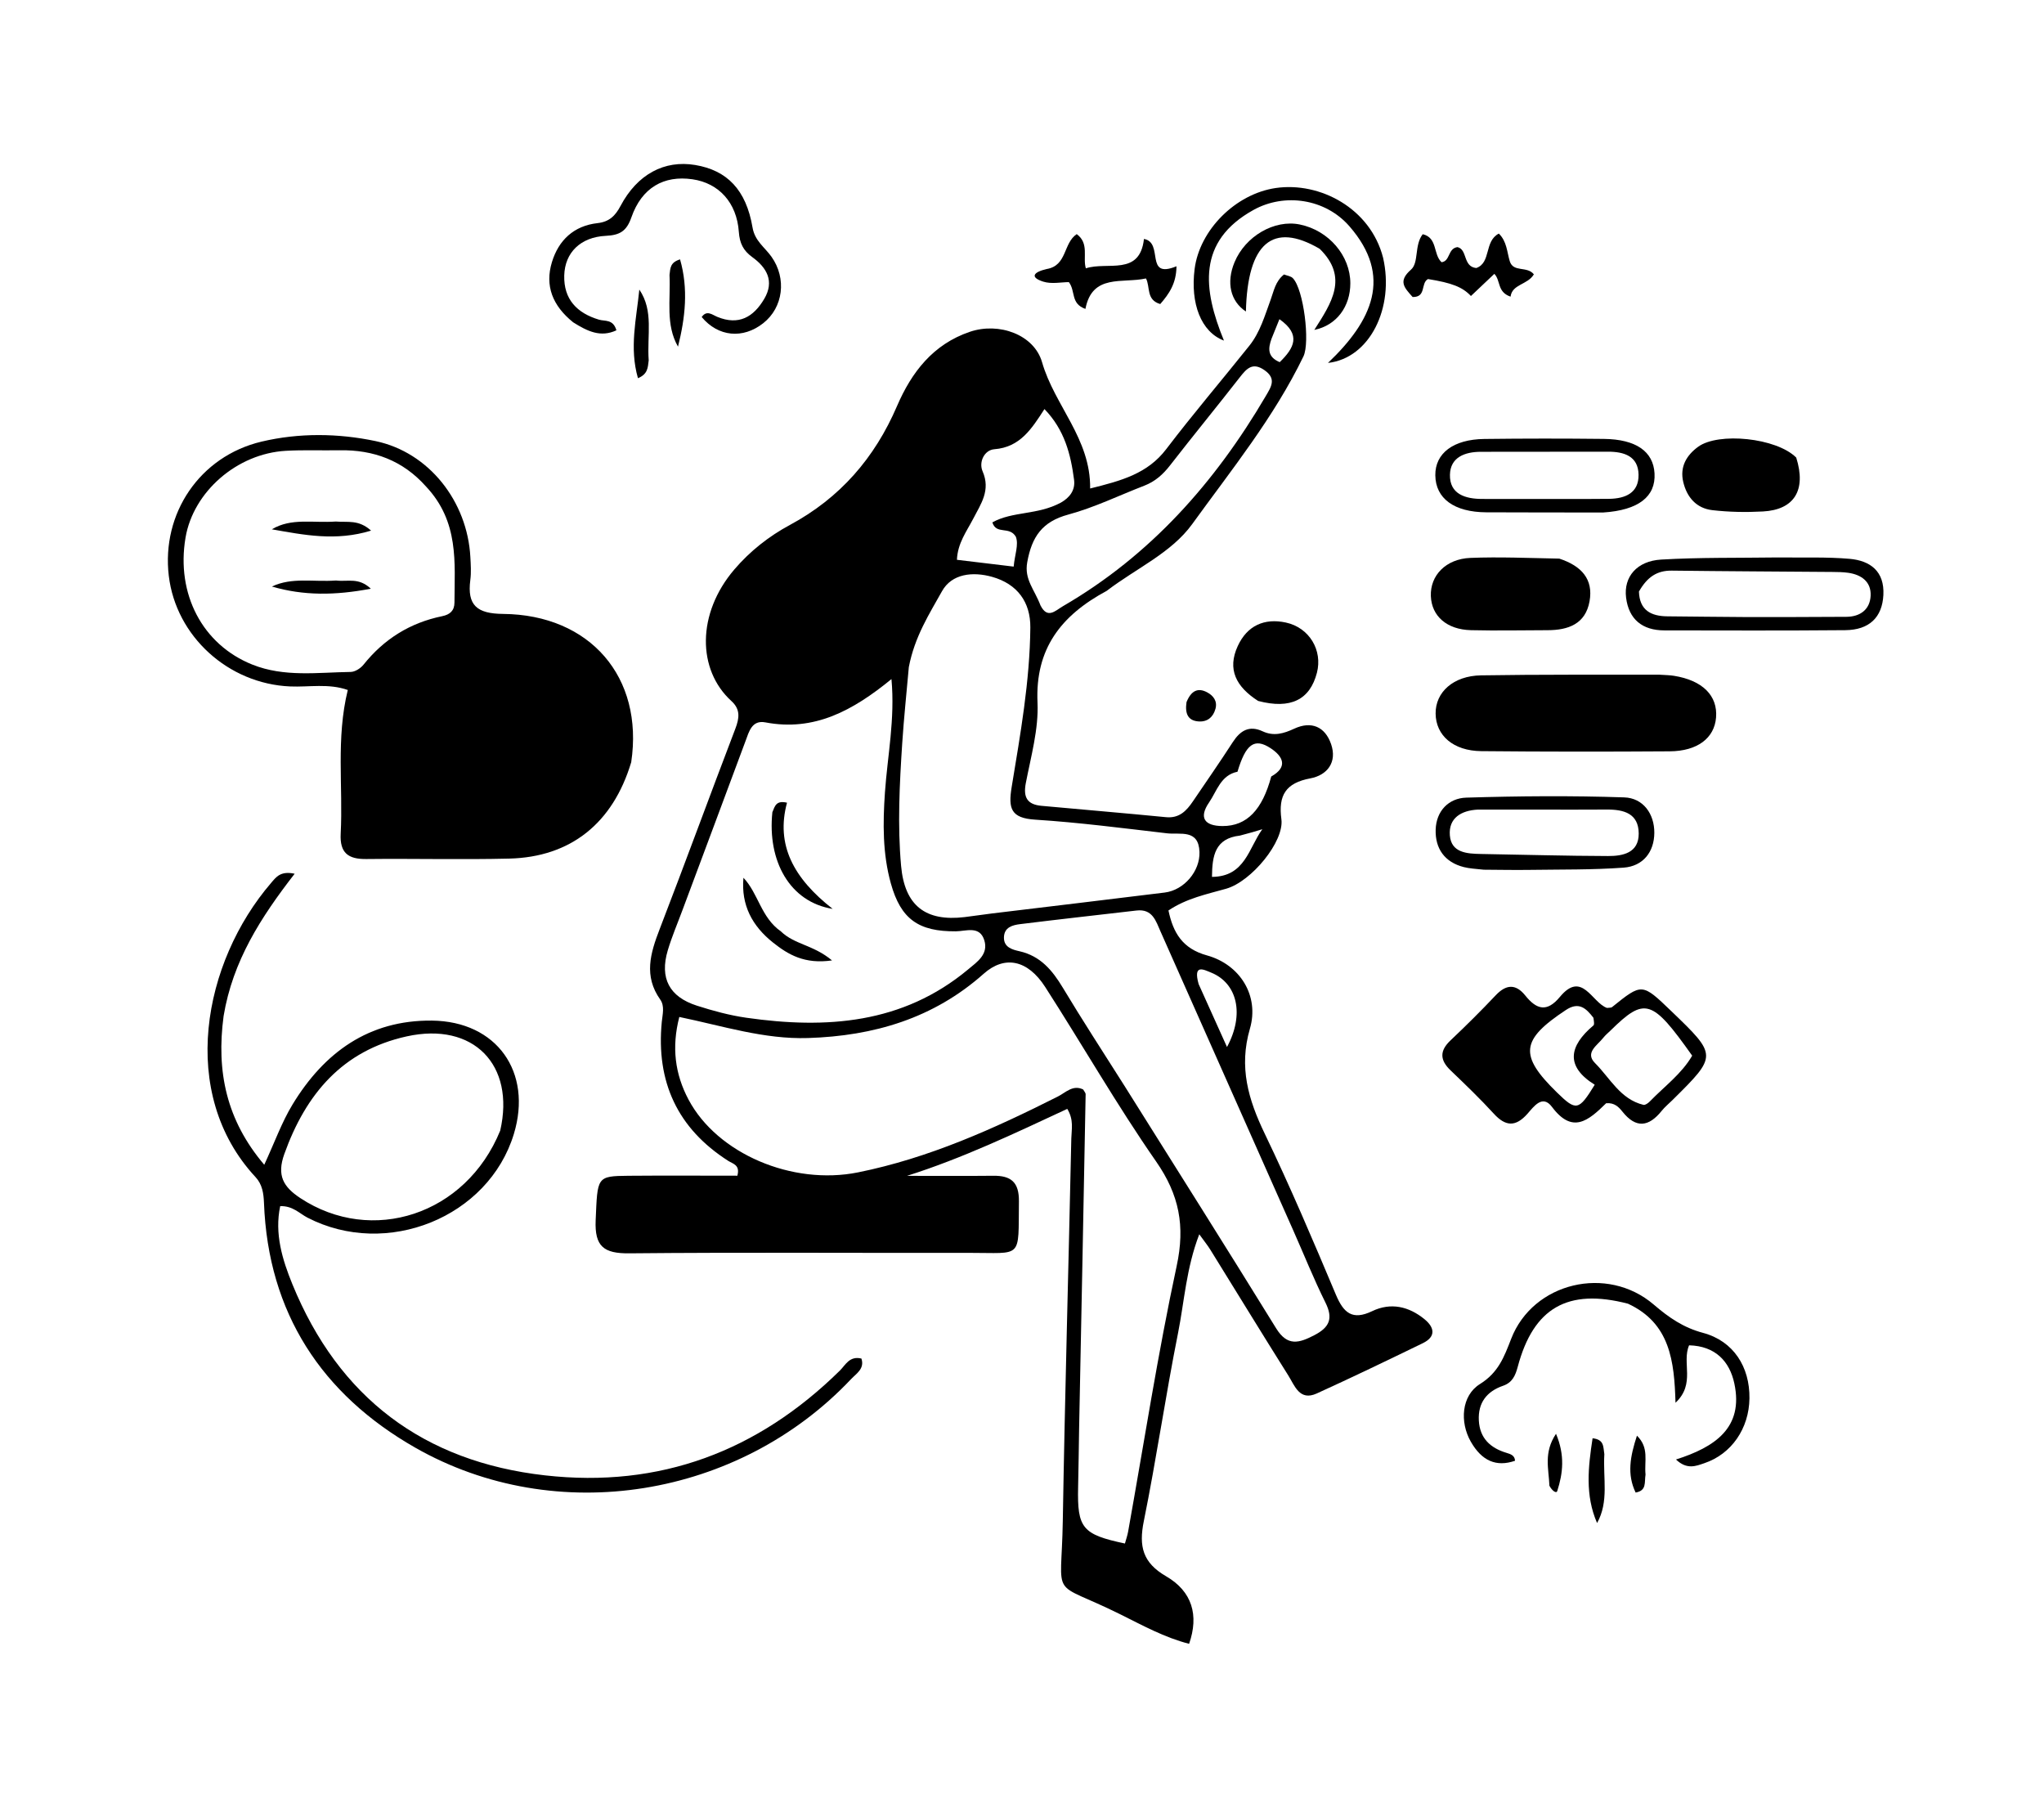 <?xml version="1.0" encoding="UTF-8"?>
<svg xmlns="http://www.w3.org/2000/svg" xmlns:xlink="http://www.w3.org/1999/xlink" version="1.1" id="Layer_1" x="0px" y="0px" width="100%" viewBox="0 0 400 352" xml:space="preserve">
<path fill="#000000" opacity="1" stroke="none" d=" M216.571,115.612   C207.614,120.431 202.565,126.951 203.035,137.468   C203.269,142.682 201.751,148.008 200.745,153.229   C200.205,156.03 201.044,157.415 203.799,157.669   C211.925,158.418 220.058,159.096 228.179,159.891   C230.773,160.144 232.179,158.663 233.438,156.809   C236.056,152.953 238.718,149.124 241.249,145.211   C242.714,142.947 244.466,141.872 247.095,143.093   C249.276,144.106 251.209,143.535 253.282,142.574   C256.634,141.022 259.309,142.191 260.485,145.586   C261.716,149.145 259.737,151.677 256.429,152.297   C251.619,153.198 250.134,155.6 250.762,160.302   C251.341,164.638 244.912,172.485 239.945,173.894   C236.13,174.976 232.227,175.757 228.661,178.146   C229.582,182.514 231.395,185.61 236.195,186.938   C242.668,188.73 246.478,194.831 244.601,201.279   C242.407,208.814 244.289,215.145 247.497,221.812   C252.476,232.157 256.972,242.742 261.429,253.328   C262.94,256.917 264.666,258.395 268.528,256.545   C272.186,254.792 275.724,255.621 278.793,258.144   C280.748,259.751 281.026,261.554 278.441,262.81   C271.552,266.158 264.648,269.483 257.677,272.655   C254.306,274.189 253.358,271.106 252.109,269.124   C246.964,260.953 241.933,252.71 236.843,244.504   C236.336,243.686 235.723,242.935 234.691,241.505   C232.128,248.178 231.771,254.647 230.53,260.866   C228.091,273.088 226.307,285.442 223.834,297.656   C222.842,302.553 223.608,305.756 228.19,308.414   C233.299,311.378 234.653,316.032 232.702,321.637   C227.923,320.419 223.58,318.02 219.208,315.851   C205.218,308.912 207.717,313.587 207.982,297.644   C208.398,272.684 209.115,247.729 209.65,222.77   C209.688,221.008 210.183,219.136 208.86,216.968   C198.594,221.746 188.341,226.641 177.494,230.071   C183.125,230.071 188.756,230.114 194.386,230.055   C197.854,230.018 199.443,231.307 199.398,235.084   C199.261,246.49 200.211,245.119 189.616,245.14   C167.457,245.182 145.296,245.017 123.138,245.232   C118.178,245.28 116.344,243.911 116.569,238.742   C116.939,230.283 116.714,230.112 122.989,230.057   C130.124,229.996 137.26,230.043 144.297,230.043   C144.873,227.93 143.438,227.73 142.54,227.158   C132.558,220.791 128.376,211.646 129.506,199.962   C129.651,198.468 130.115,196.861 129.201,195.571   C125.943,190.975 127.27,186.518 129.079,181.831   C134.114,168.787 138.905,155.648 143.901,142.588   C144.702,140.495 144.918,138.793 143.139,137.173   C136.416,131.056 136.341,120.036 143.706,111.423   C146.778,107.829 150.486,104.918 154.58,102.714   C164.398,97.429 171.174,89.614 175.546,79.444   C178.391,72.826 182.607,67.356 189.804,64.918   C195.484,62.993 202.372,65.459 203.928,70.879   C206.368,79.371 213.463,85.825 213.335,95.58   C219.499,94.054 224.578,92.668 228.224,87.881   C233.467,80.996 239.094,74.405 244.495,67.639   C246.605,64.996 247.519,61.737 248.666,58.625   C249.292,56.927 249.561,55.077 251.269,53.705   C251.869,53.942 252.607,54.019 253.004,54.428   C255.122,56.609 256.4,66.997 255.077,69.733   C249.313,81.658 240.989,91.923 233.306,102.548   C229.234,108.179 222.403,111.165 216.571,115.612  M242.17,151.001   C238.887,151.661 238.141,154.784 236.609,157.011   C234.58,159.961 235.665,161.619 239.25,161.628   C244.045,161.64 247.036,158.401 248.775,151.934   C252.149,150.036 251.034,147.971 248.674,146.412   C245.438,144.274 243.765,145.665 242.17,151.001  M211.177,279.499   C211.113,283.33 211.069,287.16 210.981,290.99   C210.799,299.003 211.795,300.24 220.142,302.011   C220.349,301.254 220.621,300.494 220.762,299.711   C223.879,282.357 226.566,264.911 230.274,247.685   C231.954,239.877 230.777,233.779 226.242,227.258   C218.551,216.198 211.836,204.463 204.541,193.121   C201.111,187.788 196.604,186.882 192.514,190.518   C182.682,199.259 171.021,202.7 158.115,203.106   C149.516,203.376 141.432,200.737 132.936,198.983   C131.415,204.879 132.07,210.138 134.756,215.18   C140.366,225.707 155.005,231.994 167.921,229.39   C181.767,226.599 194.496,220.862 207.014,214.554   C208.539,213.786 209.953,212.183 211.968,213.17   C212.162,213.533 212.459,213.828 212.453,214.116   C212.054,235.578 211.63,257.04 211.177,279.499  M133.585,177.996   C132.605,180.647 131.482,183.256 130.677,185.96   C129.065,191.377 130.966,195.04 136.381,196.774   C139.538,197.785 142.784,198.669 146.058,199.136   C161.674,201.366 176.645,200.358 189.465,189.674   C191.244,188.191 193.471,186.712 192.622,183.974   C191.718,181.061 189.055,182.211 187.057,182.226   C179.78,182.279 176.292,179.882 174.335,172.855   C172.711,167.026 172.761,161.071 173.179,155.041   C173.675,147.883 175.174,140.743 174.454,132.873   C166.889,139.059 159.334,143.163 149.787,141.345   C147.134,140.84 146.583,143.149 145.885,145.023   C141.882,155.774 137.881,166.526 133.585,177.996  M177.852,130.534   C177.414,135.506 176.885,140.472 176.559,145.451   C176.037,153.432 175.624,161.437 176.338,169.416   C177.035,177.201 181.119,180.358 188.765,179.443   C190.583,179.225 192.393,178.94 194.211,178.72   C205.451,177.359 216.695,176.033 227.931,174.639   C231.722,174.169 234.865,170.451 234.731,166.69   C234.569,162.173 230.956,163.348 228.402,163.051   C219.802,162.053 211.203,160.928 202.57,160.377   C197.811,160.073 197.287,158.189 197.98,153.985   C199.682,143.654 201.534,133.314 201.631,122.785   C201.677,117.837 199.115,114.263 194.145,112.867   C190.377,111.81 186.267,112.229 184.34,115.686   C181.862,120.132 178.999,124.546 177.852,130.534  M220.066,212.48   C229.97,228.275 239.941,244.029 249.728,259.896   C251.947,263.494 254.216,262.804 257.225,261.24   C260.194,259.698 260.923,257.971 259.385,254.873   C257.093,250.258 255.175,245.458 253.082,240.744   C244.435,221.274 235.775,201.808 227.141,182.332   C226.19,180.187 225.548,177.791 222.407,178.157   C214.817,179.04 207.222,179.879 199.64,180.819   C198.162,181.002 196.528,181.42 196.467,183.381   C196.406,185.363 198.1,185.807 199.506,186.124   C203.609,187.053 205.941,189.852 207.991,193.262   C211.763,199.539 215.759,205.681 220.066,212.48  M203.618,118.456   C205.01,121.192 206.497,119.49 208.037,118.596   C225.152,108.655 237.777,94.398 247.695,77.508   C248.772,75.674 249.845,74.104 247.451,72.429   C245.097,70.783 243.931,72.148 242.581,73.878   C238.082,79.646 233.441,85.303 228.955,91.08   C227.582,92.849 226.027,94.221 223.946,95.025   C218.989,96.941 214.155,99.305 209.054,100.684   C203.935,102.068 201.915,105.037 201.022,110.03   C200.421,113.389 202.432,115.313 203.618,118.456  M207.606,98.346   C209.336,97.356 210.456,95.916 210.189,93.875   C209.538,88.894 208.334,84.108 204.393,80.041   C201.91,83.876 199.646,87.504 194.594,87.898   C192.622,88.052 191.503,90.411 192.289,92.218   C193.9,95.923 191.967,98.578 190.441,101.52   C189.165,103.98 187.399,106.285 187.267,109.532   C190.902,109.968 194.43,110.392 198.372,110.865   C198.566,108.565 199.405,106.553 198.786,105.003   C197.504,102.867 194.98,104.693 194.199,102.212   C198.177,99.999 203.005,100.816 207.606,98.346  M234.565,192.545   C236.368,196.547 238.172,200.548 240.117,204.862   C243.578,198.463 242.145,192.375 237.004,190.3   C235.587,189.728 233.438,188.53 234.565,192.545  M242.636,163.498   C237.796,164.049 237.211,167.385 237.178,171.575   C243.687,171.534 244.367,165.885 247.034,162.249   C245.799,162.628 244.564,163.007 242.636,163.498  M248.822,66.303   C248.171,68.14 247.976,69.829 250.434,70.86   C253.228,68.132 254.723,65.504 250.376,62.452   C249.896,63.629 249.473,64.666 248.822,66.303  z"></path>
<path fill="#000000" opacity="1" stroke="none" d=" M123.526,149.133   C119.934,161.107 111.646,167.702 99.657,167.996   C90.338,168.225 81.007,167.975 71.684,168.082   C68.147,168.123 66.475,166.903 66.671,163.13   C67.153,153.863 65.726,144.512 68.062,135.006   C64.308,133.683 60.502,134.469 56.794,134.313   C44.687,133.803 34.445,124.517 33.032,112.672   C31.58,100.503 39.058,89.286 51.179,86.41   C58.498,84.674 66.16,84.763 73.477,86.302   C83.992,88.514 91.455,98.138 92.047,108.981   C92.128,110.475 92.233,111.999 92.04,113.472   C91.388,118.452 93.353,120.076 98.448,120.122   C115.474,120.274 126.007,132.493 123.526,149.133  M83.352,95.174   C78.844,90.104 73.114,87.98 66.428,88.101   C62.934,88.164 59.43,88.01 55.944,88.207   C46.379,88.746 37.825,96.215 36.306,105.198   C34.438,116.243 39.634,126.135 49.373,130.034   C55.633,132.54 62.177,131.563 68.632,131.473   C69.488,131.461 70.573,130.761 71.141,130.05   C75.155,125.032 80.259,121.85 86.541,120.563   C88.043,120.256 88.932,119.497 88.937,117.887   C88.965,110.091 89.872,102.096 83.352,95.174  z"></path>
<path fill="#000000" opacity="1" stroke="none" d=" M43.758,198.801   C42.302,209.697 44.317,219.191 51.714,227.903   C53.747,223.508 55.135,219.591 57.247,216.113   C63.426,205.936 72.179,199.566 84.529,199.695   C97.209,199.827 104.249,209.762 100.557,221.887   C95.593,238.193 75.681,246.246 60.183,238.255   C58.598,237.438 57.31,235.924 54.834,235.996   C53.687,241.386 55.271,246.509 57.22,251.28   C66.276,273.444 82.907,286.005 106.668,288.678   C129.132,291.206 148.306,283.968 164.364,268.167   C165.45,267.098 166.232,265.254 168.575,265.82   C169.237,267.811 167.588,268.744 166.552,269.841   C144.641,293.049 108.849,299.001 81.233,283.239   C62.984,272.824 52.479,256.914 51.661,235.394   C51.588,233.494 51.334,231.743 50.004,230.312   C34.781,213.936 39.704,188.26 53.077,172.73   C54.011,171.646 54.883,170.346 57.663,170.96   C51.059,179.466 45.543,188.027 43.758,198.801  M97.89,221.219   C100.854,208.316 92.618,199.904 79.589,202.783   C67.008,205.562 59.848,214.059 55.639,225.801   C54.139,229.985 55.429,232.222 58.781,234.432   C72.72,243.62 91.147,237.766 97.89,221.219  z"></path>
<path fill="#000000" opacity="1" stroke="none" d=" M324.655,132.01   C325.939,132.087 326.775,132.102 327.592,132.232   C333.178,133.126 336.177,136.118 335.822,140.408   C335.49,144.416 332.193,146.971 326.74,147.008   C314.451,147.092 302.16,147.092 289.871,146.971   C284.411,146.917 280.989,143.915 280.943,139.625   C280.898,135.436 284.406,132.232 289.822,132.144   C301.278,131.958 312.739,132.033 324.655,132.01  z"></path>
<path fill="#000000" opacity="1" stroke="none" d=" M314.32,215.86   C310.78,219.352 307.698,221.899 303.712,216.579   C301.836,214.075 300.142,216.542 298.923,217.917   C296.618,220.516 294.657,220.453 292.333,217.912   C289.642,214.97 286.757,212.199 283.874,209.439   C281.758,207.413 281.693,205.611 283.87,203.555   C286.892,200.701 289.845,197.767 292.699,194.746   C294.754,192.571 296.631,192.472 298.5,194.799   C300.688,197.524 302.716,198.134 305.261,195.061   C309.604,189.818 311.505,196.163 314.474,197.215   C314.856,197.157 315.266,197.218 315.485,197.042   C321.336,192.332 321.332,192.328 327.059,197.835   C336.101,206.53 336.101,206.53 327.297,215.243   C326.588,215.945 325.801,216.585 325.18,217.358   C322.66,220.495 320.169,220.852 317.502,217.509   C316.796,216.624 315.958,215.725 314.32,215.86  M315.145,201.663   C314.675,202.127 314.148,202.548 313.746,203.065   C312.608,204.531 310.096,205.965 312.137,208.004   C315.081,210.947 317.087,215.089 321.614,216.18   C321.966,216.265 322.553,215.831 322.88,215.493   C325.717,212.564 329.094,210.113 331.151,206.557   C323.287,195.481 321.909,195.015 315.145,201.663  M311.823,199.138   C310.405,197.31 309.004,195.925 306.442,197.618   C297.587,203.472 297.227,206.48 304.705,213.774   C308.453,217.429 308.947,217.349 312.079,212.246   C306.281,208.641 307.051,204.66 311.824,200.644   C312.018,200.481 311.959,200.018 311.823,199.138  z"></path>
<path fill="#000000" opacity="1" stroke="none" d=" M305.15,109.303   C309.516,110.739 311.84,113.342 311.065,117.658   C310.268,122.097 306.893,123.298 302.862,123.306   C297.864,123.315 292.863,123.425 287.868,123.304   C283.131,123.189 280.162,120.55 280.01,116.639   C279.855,112.609 282.931,109.356 287.745,109.162   C293.397,108.935 299.068,109.184 305.15,109.303  z"></path>
<path fill="#000000" opacity="1" stroke="none" d=" M318.589,255.088   C306.777,252.011 300.081,255.923 297.015,267.427   C296.554,269.156 295.955,270.518 294.146,271.143   C290.942,272.25 289.219,274.479 289.401,277.936   C289.582,281.399 291.637,283.319 294.823,284.275   C295.576,284.501 296.441,284.76 296.483,285.819   C292.828,287.086 289.983,285.856 287.827,282.08   C285.639,278.25 285.99,273.066 289.616,270.81   C293.204,268.578 294.329,265.568 295.728,261.956   C300.006,250.909 314.529,247.458 323.631,255.263   C326.589,257.8 329.412,259.761 333.278,260.796   C339.248,262.394 342.441,267.465 342.358,273.617   C342.279,279.5 338.856,284.497 333.552,286.287   C331.92,286.838 330.15,287.636 327.981,285.571   C335.564,283.158 341.268,279.385 339.399,270.685   C338.47,266.359 335.687,263.369 330.549,263.229   C329.067,266.648 331.869,270.728 327.888,274.468   C327.652,266.329 326.839,258.913 318.589,255.088  z"></path>
<path fill="#000000" opacity="1" stroke="none" d=" M351.514,89.536   C353.523,95.925 351.116,99.74 345.012,100.075   C341.716,100.256 338.367,100.198 335.092,99.819   C331.996,99.461 330.116,97.323 329.403,94.307   C328.702,91.348 330.029,89.093 332.309,87.423   C336.274,84.521 347.638,85.65 351.514,89.536  z"></path>
<path fill="#000000" opacity="1" stroke="none" d=" M347.993,109.072   C352.976,109.136 357.483,108.955 361.94,109.341   C366.006,109.694 368.811,111.783 368.567,116.431   C368.339,120.777 365.827,123.26 361.103,123.302   C349.302,123.406 337.5,123.363 325.698,123.345   C321.409,123.339 318.738,121.186 318.214,116.918   C317.715,112.867 320.323,109.769 325.079,109.488   C332.533,109.048 340.021,109.183 347.993,109.072  M320.733,115.746   C320.845,119.394 323.069,120.575 326.339,120.595   C331.337,120.625 336.335,120.721 341.333,120.733   C347.999,120.749 354.664,120.728 361.329,120.689   C364.064,120.673 365.948,119.23 366.073,116.558   C366.201,113.824 364.252,112.427 361.641,112.068   C360.655,111.932 359.648,111.918 358.649,111.91   C348.155,111.824 337.659,111.781 327.165,111.652   C324.362,111.617 322.394,112.812 320.733,115.746  z"></path>
<path fill="#000000" opacity="1" stroke="none" d=" M112.163,63.065   C108.109,59.804 106.606,55.904 108.009,51.291   C109.32,46.981 112.306,44.175 116.943,43.656   C119.205,43.402 120.394,42.26 121.43,40.303   C124.721,34.083 130.024,31.28 136.036,32.282   C142.295,33.325 146.017,37.137 147.268,44.516   C147.716,47.159 149.669,48.39 150.977,50.237   C153.984,54.481 153.287,60.151 149.358,63.242   C145.37,66.38 140.539,65.9 137.319,62.034   C138.31,60.607 139.378,61.588 140.358,61.993   C144.556,63.729 147.455,62.05 149.561,58.472   C151.606,54.999 150.022,52.341 147.229,50.318   C145.431,49.015 144.743,47.57 144.585,45.358   C144.177,39.618 140.657,35.826 135.511,35.078   C129.913,34.265 125.587,36.718 123.561,42.529   C122.613,45.246 121.292,46.012 118.56,46.145   C113.595,46.387 110.539,49.439 110.419,53.897   C110.295,58.56 112.909,61.26 117.214,62.547   C118.383,62.897 119.986,62.404 120.628,64.63   C117.551,66.066 114.993,64.847 112.163,63.065  z"></path>
<path fill="#000000" opacity="1" stroke="none" d=" M290.356,170.169   C288.747,169.998 287.571,169.94 286.452,169.656   C282.685,168.697 280.844,166.006 280.952,162.334   C281.06,158.706 283.469,156.175 286.94,156.069   C297.239,155.755 307.56,155.67 317.855,156.02   C321.555,156.146 323.765,159.231 323.742,162.963   C323.718,166.697 321.548,169.489 317.734,169.767   C311.611,170.214 305.447,170.115 299.3,170.205   C296.472,170.246 293.642,170.19 290.356,170.169  M289.213,158.409   C285.967,158.569 283.453,160.051 283.729,163.457   C284.004,166.857 287.067,167.047 289.838,167.093   C298.122,167.229 306.405,167.473 314.69,167.495   C317.599,167.503 320.71,166.885 320.688,163.087   C320.665,159.179 317.808,158.382 314.455,158.4   C306.332,158.445 298.208,158.392 289.213,158.409  z"></path>
<path fill="#000000" opacity="1" stroke="none" d=" M246.207,137.149   C241.905,134.389 240.112,130.978 242.226,126.399   C244.071,122.403 247.426,120.896 251.648,121.812   C256.241,122.808 258.857,127.247 257.713,131.643   C256.343,136.909 252.583,138.824 246.207,137.149  z"></path>
<path fill="#000000" opacity="1" stroke="none" d=" M270.66,50.415   C272.909,60.205 268.071,70.096 259.878,71.01   C268.536,62.776 272.614,54.069 264.07,44.27   C259.374,38.883 251.398,37.697 245.293,41.083   C234.257,47.205 235.386,56.563 239.52,66.642   C235.028,64.953 232.928,59.384 233.779,52.646   C234.746,44.995 241.794,37.93 249.669,36.787   C258.251,35.542 268.166,40.711 270.66,50.415  z"></path>
<path fill="#000000" opacity="1" stroke="none" d=" M313.731,100.278   C305.797,100.266 298.33,100.279 290.862,100.241   C284.57,100.209 280.934,97.539 280.884,92.994   C280.836,88.699 284.393,85.965 290.474,85.89   C298.272,85.794 306.073,85.791 313.871,85.879   C320.173,85.95 323.546,88.342 323.784,92.631   C324.035,97.148 320.674,99.829 313.731,100.278  M307.444,97.628   C309.933,97.622 312.422,97.643 314.911,97.605   C318.078,97.556 320.715,96.449 320.656,92.872   C320.596,89.237 317.801,88.38 314.699,88.379   C306.402,88.374 298.105,88.404 289.809,88.402   C286.643,88.401 283.817,89.483 283.747,92.89   C283.67,96.688 286.752,97.616 290.032,97.626   C295.508,97.644 300.984,97.63 307.444,97.628  z"></path>
<path fill="#000000" opacity="1" stroke="none" d=" M204.835,52.638   C208.867,51.953 208.027,47.613 210.709,45.807   C213.202,47.632 211.85,50.364 212.494,52.503   C216.718,51.11 223.058,54.089 223.866,46.755   C227.841,47.463 223.886,54.708 230.23,52.099   C230.207,55.455 228.782,57.504 227.052,59.491   C224.243,58.676 225.131,56.112 224.26,54.481   C219.647,55.509 213.749,53.494 212.412,60.443   C209.461,59.402 210.524,56.979 209.172,55.201   C207.706,55.201 205.782,55.624 204.158,55.106   C201.463,54.246 202.253,53.231 204.835,52.638  z"></path>
<path fill="#000000" opacity="1" stroke="none" d=" M276.445,58.114   C274.804,56.274 273.547,55.022 276.124,52.762   C277.705,51.376 276.739,47.968 278.421,45.826   C281.358,46.518 280.426,49.756 282.105,51.307   C283.829,51.106 283.3,48.618 285.213,48.35   C287.222,48.798 286.246,52.181 288.898,52.443   C291.849,51.415 290.404,47.212 293.315,45.703   C294.894,47.247 294.901,49.293 295.452,51.103   C296.142,53.366 298.831,51.993 300.171,53.68   C298.939,55.751 295.93,55.568 295.606,58.045   C292.95,57.138 293.701,54.895 292.437,53.582   C290.902,55.034 289.373,56.481 287.853,57.918   C286.2,56.155 284.109,55.35 279.448,54.6   C277.974,55.407 279.173,58.173 276.445,58.114  z"></path>
<path fill="#000000" opacity="1" stroke="none" d=" M258.254,48.685   C249.035,43.289 244.129,47.621 243.818,60.95   C240.783,58.95 239.937,55.29 241.59,51.311   C243.713,46.203 249.396,42.913 254.354,43.923   C260.011,45.075 264.26,50.022 264.253,55.446   C264.248,59.916 261.626,63.647 257.202,64.55   C260.532,59.323 263.983,54.285 258.254,48.685  z"></path>
<path fill="#000000" opacity="1" stroke="none" d=" M126.948,70.505   C126.772,72.046 126.721,73.21 124.846,74.001   C123.123,68.039 124.552,62.366 125.112,56.662   C127.971,60.851 126.587,65.583 126.948,70.505  z"></path>
<path fill="#000000" opacity="1" stroke="none" d=" M313.962,284.524   C313.68,289.304 314.892,293.786 312.54,298.004   C310.167,292.564 310.798,287.054 311.66,281.417   C313.943,281.678 313.723,283.024 313.962,284.524  z"></path>
<path fill="#000000" opacity="1" stroke="none" d=" M131.021,53.792   C131.181,52.41 131.161,51.349 133.083,50.748   C134.736,56.525 134.102,62.147 132.682,67.828   C130.214,63.509 131.256,58.77 131.021,53.792  z"></path>
<path fill="#000000" opacity="1" stroke="none" d=" M232.195,137.38   C233.097,135.161 234.406,134.488 236.233,135.464   C237.469,136.125 238.274,137.194 237.858,138.7   C237.417,140.297 236.31,141.258 234.618,141.162   C232.523,141.042 231.851,139.703 232.195,137.38  z"></path>
<path fill="#000000" opacity="1" stroke="none" d=" M322.022,288.517   C321.773,290.08 322.291,291.653 320.083,292.038   C318.361,288.458 319.012,284.989 320.341,280.909   C322.784,283.296 321.753,285.866 322.022,288.517  z"></path>
<path fill="#000000" opacity="1" stroke="none" d=" M303.212,290.701   C303.079,287.348 302.05,284.231 304.503,280.54   C306.283,284.766 305.855,288.273 304.753,291.721   C304.558,292.331 303.676,291.607 303.212,290.701  z"></path>
<path fill="#000000" opacity="1" stroke="none" d=" M152.815,182.24   C155.486,184.829 159.166,184.862 162.822,187.92   C157.479,188.689 154.272,186.813 151.254,184.408   C147.228,181.198 145.005,177.12 145.488,171.745   C148.41,174.819 148.901,179.499 152.815,182.24  z"></path>
<path fill="#000000" opacity="1" stroke="none" d=" M151.148,158.92   C151.661,157.655 151.916,156.579 154.013,157.058   C151.784,165.317 155.293,171.85 162.95,177.838   C154.551,176.494 150.15,168.48 151.148,158.92  z"></path>
<path fill="#000000" opacity="1" stroke="none" d=" M65.714,102.045   C68.077,102.247 70.156,101.613 72.618,103.823   C65.688,105.949 59.462,104.661 53.198,103.569   C56.995,101.285 61.226,102.364 65.714,102.045  z"></path>
<path fill="#000000" opacity="1" stroke="none" d=" M65.761,113.584   C68.074,113.872 70.154,112.913 72.568,115.188   C65.577,116.524 59.397,116.573 53.209,114.763   C57.146,112.898 61.277,113.906 65.761,113.584  z"></path>
</svg>
